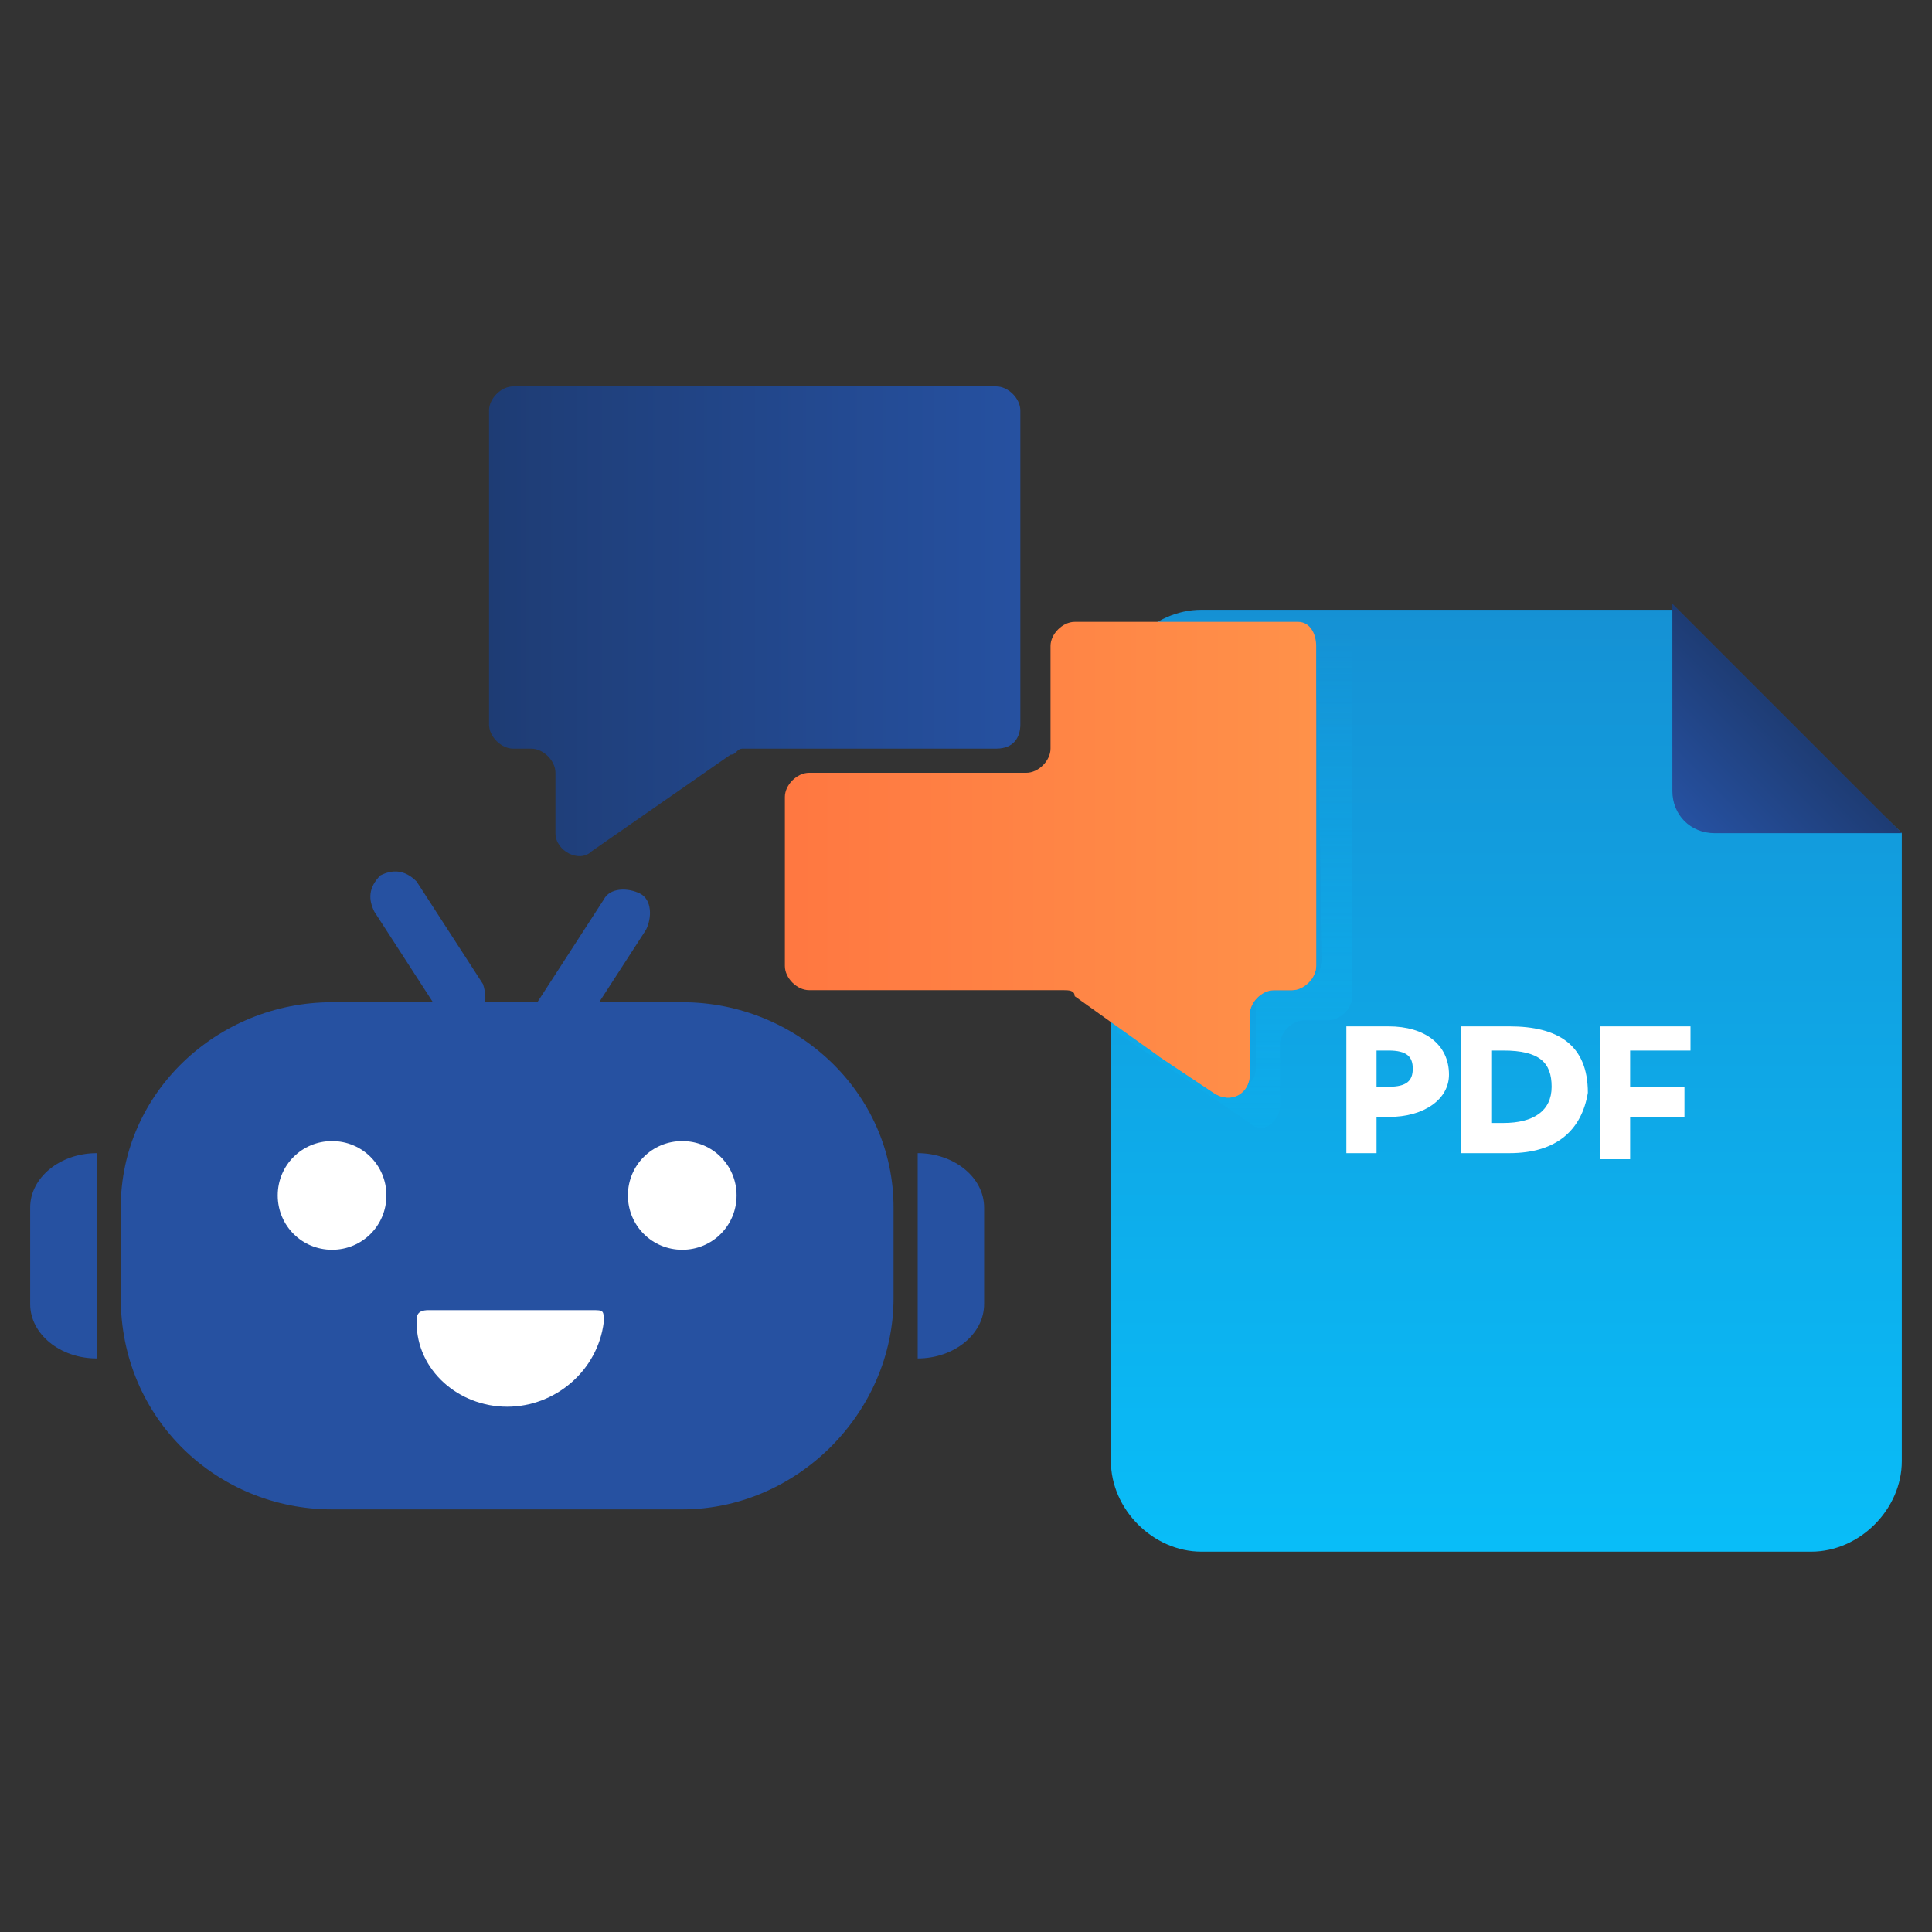 <svg version="1.1" id="Layer_1" xmlns="http://www.w3.org/2000/svg" x="0" y="0" viewBox="0 0 32 32" xml:space="preserve"><rect x="0" y="0" width="32" height="32" fill="#333333" stroke="none"/><style>.st3{fill:#fff}.st5{fill:#2651a1}</style><path fill="none" d="M0 0h32v32H0z"/><linearGradient id="SVGID_1_" gradientUnits="userSpaceOnUse" x1="24.937" y1="942.099" x2="24.937" y2="957.672" gradientTransform="matrix(1 0 0 -1 .028 967.725)"><stop offset="0" stop-color="#09bdf8"/><stop offset="1" stop-color="#1591d4"/></linearGradient><path d="M27.7 10.1h-7.8c-.8 0-1.5.7-1.5 1.5v12.6c0 .8.7 1.5 1.5 1.5H30c.8 0 1.5-.7 1.5-1.5V13.8l-3.8-3.7z" fill="url(#SVGID_1_)"/><linearGradient id="SVGID_00000026130391285872506820000008902338003646390920_" gradientUnits="userSpaceOnUse" x1="27.887" y1="954.107" x2="29.577" y2="955.798" gradientTransform="matrix(1 0 0 -1 .028 967.725)"><stop offset="0" stop-color="#2651a1"/><stop offset="1" stop-color="#1e3c74"/></linearGradient><path d="M28.4 13.8h3.1L27.7 10v3.1c0 .4.3.7.7.7z" fill="url(#SVGID_00000026130391285872506820000008902338003646390920_)"/><path class="st3" d="M23 18.5h-.2v.6h-.5V17h.7c.6 0 1 .3 1 .8 0 .4-.4.7-1 .7zm0-1.1h-.2v.6h.2c.3 0 .4-.1.4-.3 0-.2-.1-.3-.4-.3zm2 1.7h-.8V17h.8c.8 0 1.3.3 1.3 1.1-.1.6-.5 1-1.3 1zm-.1-1.7h-.2v1.2h.2c.5 0 .8-.2.8-.6 0-.4-.2-.6-.8-.6zm3.1 0h-1v.6h.9v.5H27v.7h-.5V17H28v.4z"/><linearGradient id="SVGID_00000083775276076503434660000015116565611735295627_" gradientUnits="userSpaceOnUse" x1="20.364" y1="938.671" x2="20.364" y2="957.262" gradientTransform="matrix(1 0 0 -1 .028 967.725)"><stop offset="0" stop-color="#1591d4"/><stop offset=".315" stop-color="#10a4e4" stop-opacity=".685"/><stop offset=".715" stop-color="#0bb6f3" stop-opacity=".285"/><stop offset="1" stop-color="#09bdf8" stop-opacity="0"/></linearGradient><path d="M21.2 18.3v-1c0-.2.2-.4.4-.4h.4c.2 0 .4-.2.4-.4v-5.8c0-.2-.1-.3-.3-.3h-.3l.1 5.5c0 .2-.2.4-.4.4h-.3c-.2 0-.4.2-.4.4v1c0 .3-.4.5-.6.3l-1.7-1.2v.3l2.2 1.5c.2.2.5 0 .5-.3z" opacity=".79" fill="url(#SVGID_00000083775276076503434660000015116565611735295627_)"/><path class="st5" d="M11.3 16.6H5.5C3.6 16.6 2 18.1 2 20v1.5c0 2 1.6 3.5 3.5 3.5h5.8c1.9 0 3.5-1.6 3.5-3.5V20c0-1.9-1.6-3.4-3.5-3.4z"/><path class="st5" d="M7.6 17c-.1 0-.3-.1-.3-.2l-1.1-1.7c-.1-.2-.1-.4.1-.6.2-.1.4-.1.6.1L8 16.3c.1.3 0 .6-.2.7h-.2zm1.6.3c-.1 0-.1 0-.2-.1-.2-.1-.2-.4-.1-.6l1.1-1.7c.1-.2.4-.2.6-.1.2.1.2.4.1.6l-1.1 1.7c-.2.1-.3.2-.4.2z"/><path class="st3" d="M8.4 21.7h1.4c.2 0 .2 0 .2.2-.1.8-.8 1.4-1.6 1.4s-1.5-.6-1.5-1.4c0-.1 0-.2.2-.2h1.3zm2.9-2.8c.5 0 .9.4.9.9s-.4.9-.9.9-.9-.4-.9-.9.4-.9.9-.9zm-5.8 0c.5 0 .9.4.9.9s-.4.9-.9.9-.9-.4-.9-.9.4-.9.9-.9z"/><path class="st5" d="M1.6 19.1c-.6 0-1.1.4-1.1.9v1.6c0 .5.5.9 1.1.9v-3.4zm13.6 0c.6 0 1.1.4 1.1.9v1.6c0 .5-.5.9-1.1.9v-3.4z"/><linearGradient id="SVGID_00000044161049475746835160000008520611811092373436_" gradientUnits="userSpaceOnUse" x1="893.366" y1="14.852" x2="902.249" y2="14.852" gradientTransform="matrix(-1 0 0 1 915.209 0)"><stop offset="0" stop-color="#ff723f"/><stop offset="1" stop-color="#ffcb5d"/></linearGradient><path d="M19.2 13.2v4.3l.9.6c.3.2.6 0 .6-.3v-1c0-.2.2-.4.4-.4h.3c.2 0 .4-.2.4-.4v-4.4h-1.1c-.8 0-1.5.7-1.5 1.6z" fill="url(#SVGID_00000044161049475746835160000008520611811092373436_)"/><linearGradient id="SVGID_00000018941312701972220580000005077264449845475258_" gradientUnits="userSpaceOnUse" x1="898.263" y1="10.251" x2="907.145" y2="10.251" gradientTransform="matrix(-1 0 0 1 915.209 0)"><stop offset="0" stop-color="#2651a1"/><stop offset="1" stop-color="#1e3c74"/></linearGradient><path d="M16.9 12V6.8c0-.2-.2-.4-.4-.4h-8c-.2 0-.4.2-.4.4V12c0 .2.2.4.4.4h.3c.2 0 .4.2.4.4v1c0 .3.4.5.6.3l2.3-1.6c.1 0 .1-.1.2-.1h4.2c.3 0 .4-.2.4-.4z" fill="url(#SVGID_00000018941312701972220580000005077264449845475258_)"/><linearGradient id="SVGID_00000147920950184654922800000007593610473496690857_" gradientUnits="userSpaceOnUse" x1="11.183" y1="14.224" x2="41.356" y2="14.224"><stop offset="0" stop-color="#ff723f"/><stop offset="1" stop-color="#ffcb5d"/></linearGradient><path d="M21.5 10.3h-3.7c-.2 0-.4.2-.4.4v1.7c0 .2-.2.4-.4.4h-3.6c-.2 0-.4.2-.4.4V16c0 .2.2.4.4.4h4.2c.1 0 .2 0 .2.1l1.4 1 .9.6c.3.2.6 0 .6-.3v-1c0-.2.2-.4.4-.4h.3c.2 0 .4-.2.4-.4v-5.3c0-.2-.1-.4-.3-.4z" fill="url(#SVGID_00000147920950184654922800000007593610473496690857_)"/></svg>